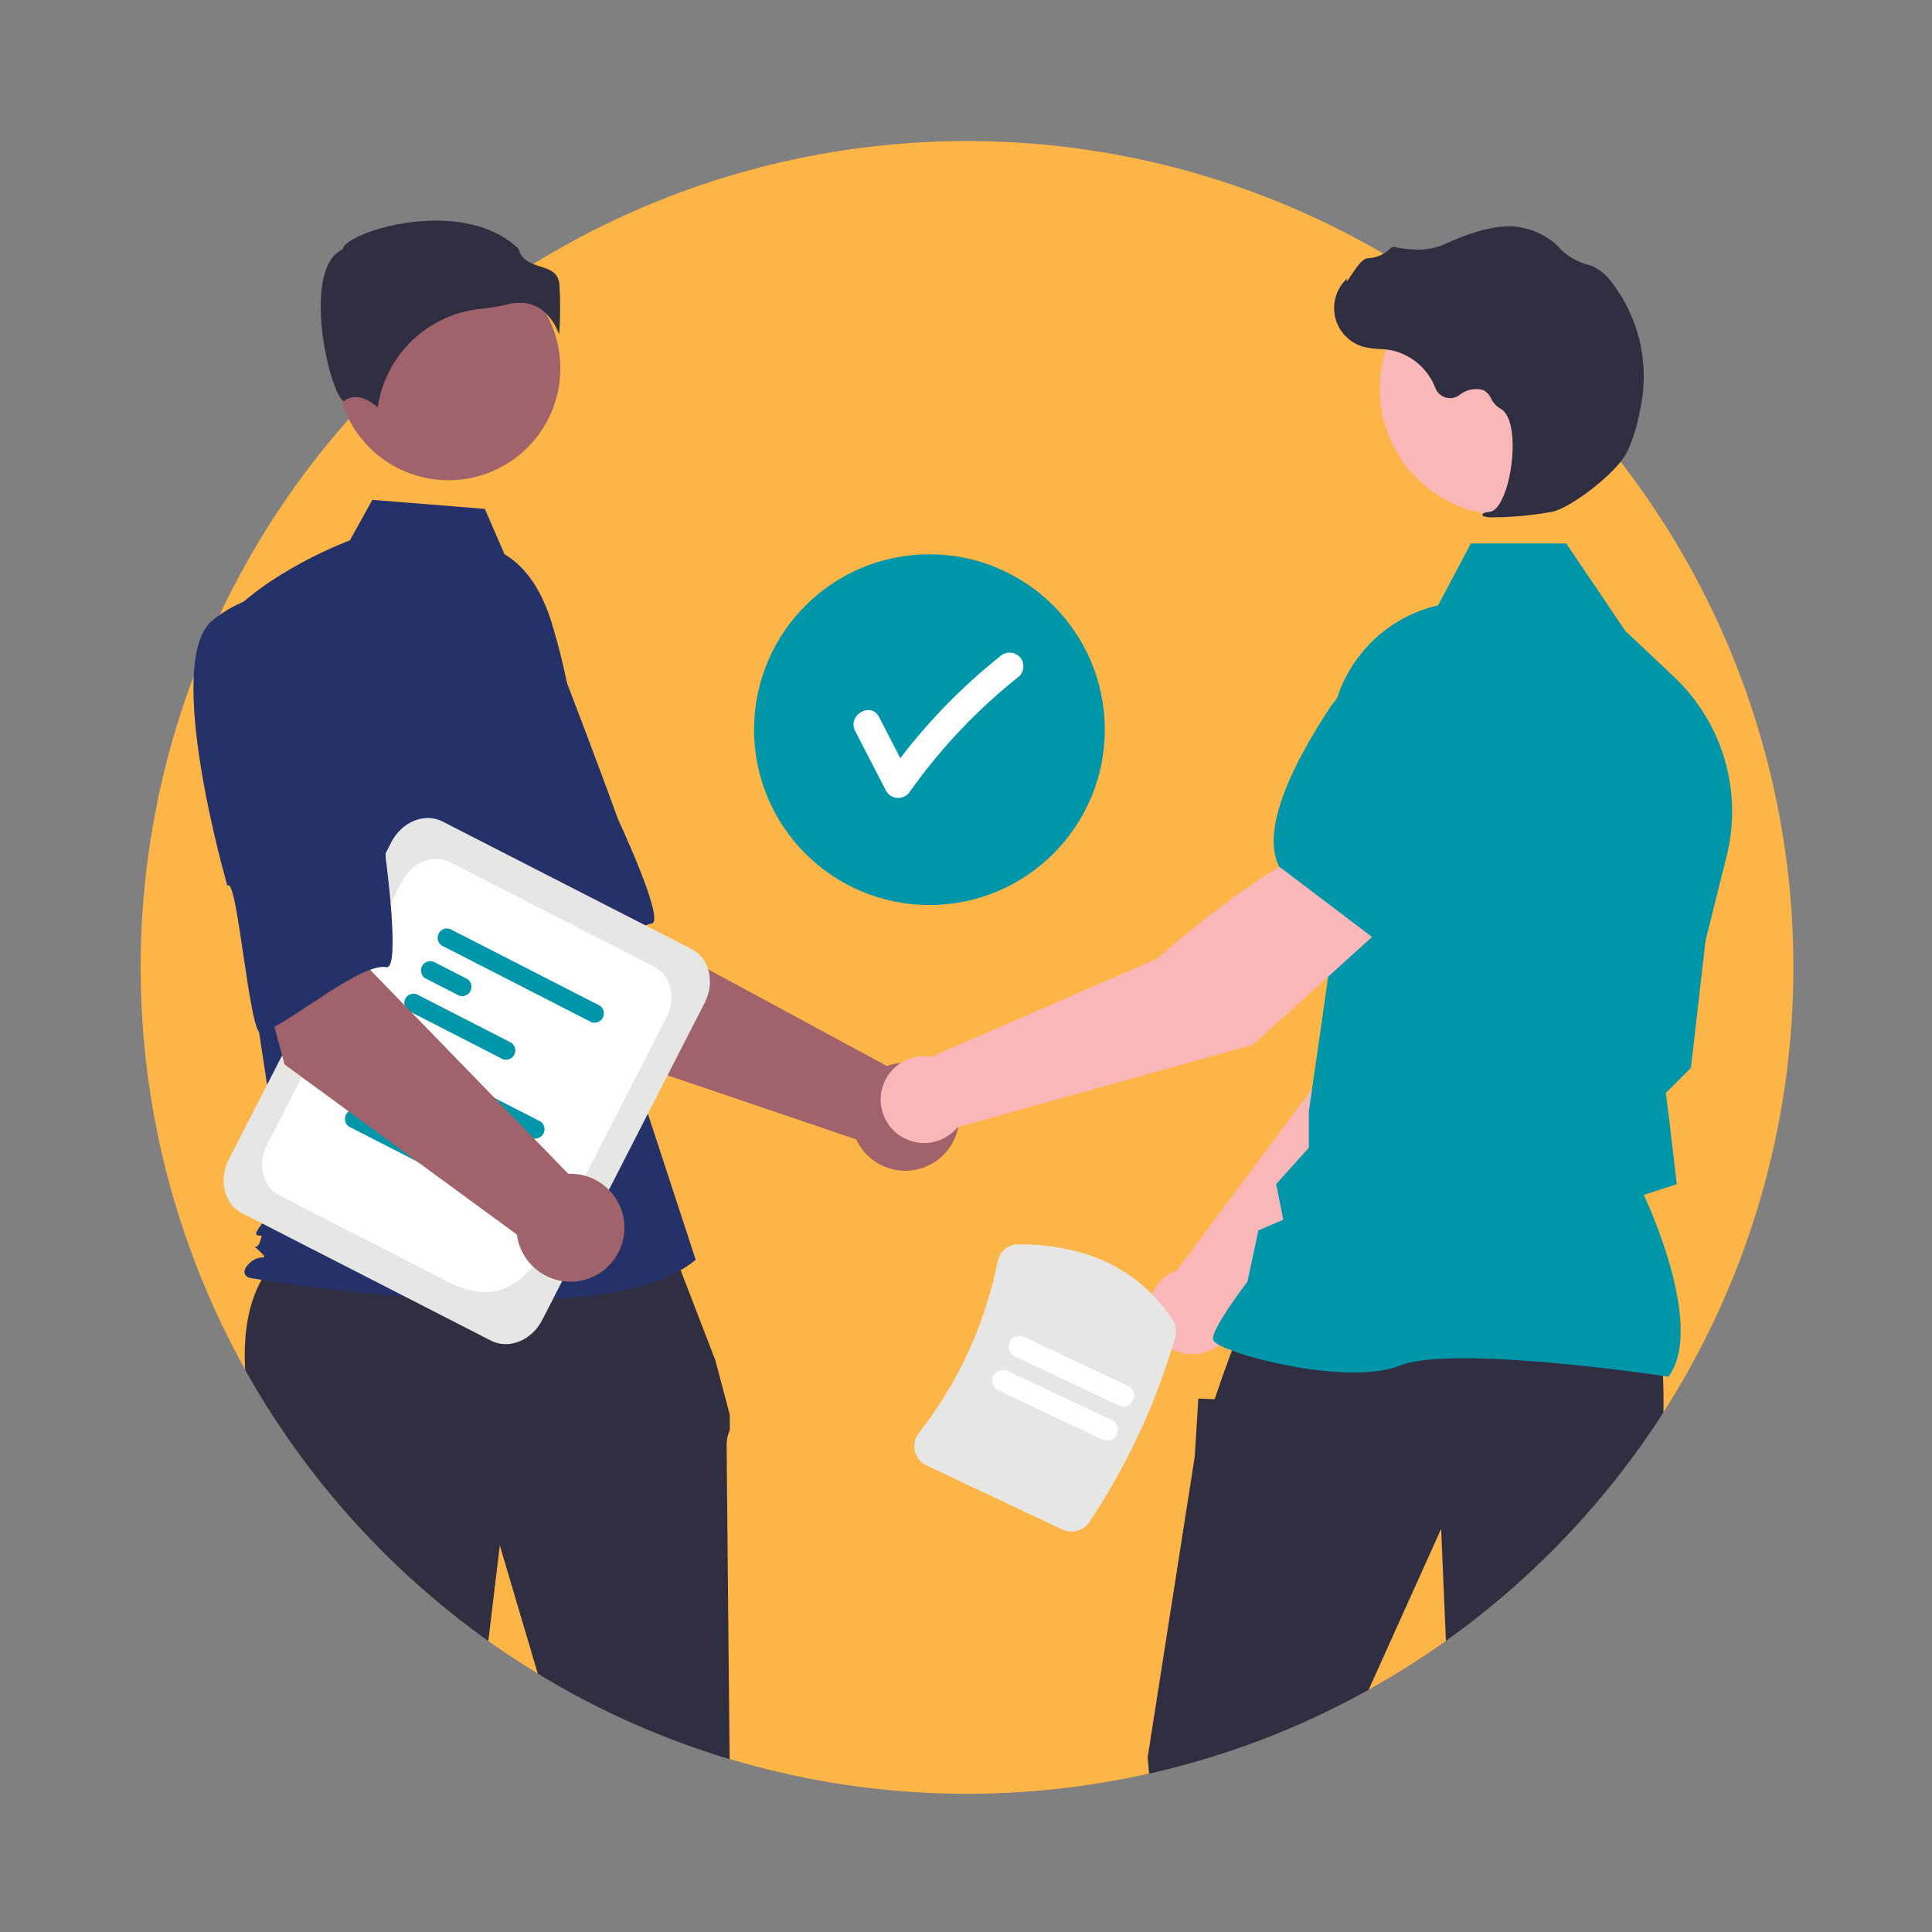 <?xml version="1.0" encoding="UTF-8"?><svg id="a" xmlns="http://www.w3.org/2000/svg" xmlns:xlink="http://www.w3.org/1999/xlink" viewBox="0 0 300 300"><rect x="0" y="0" width="300" height="300" fill="#808080" stroke="none"/><defs><style>.c{fill:none;}.d{fill:#f9b7b8;}.e{fill:#0096aa;}.f{fill:#e6e6e5;}.g{fill:#fff;}.h{fill:#fcb546;}.i{fill:#a0626b;}.j{fill:#302e41;}.k{fill:#253169;}.l{clip-path:url(#b);}</style><clipPath id="b"><path class="c" d="M278.48,150.22c0,70.87-57.45,128.32-128.32,128.32S21.84,221.09,21.84,150.22,26.3-3.53,150.92-3.53s127.57,82.88,127.57,153.75Z"/></clipPath></defs><circle class="h" cx="150.16" cy="150.22" r="128.32"/><g class="l"><g><circle class="e" cx="144.32" cy="113.3" r="27.23"/><path class="g" d="M158.29,101.95c-.85-.81-2.19-.81-3.04,0-5.78,4.61-10.97,9.91-15.45,15.78-1.1-2.13-2.2-4.26-3.3-6.39-1.27-2.46-4.98-.29-3.71,2.17,1.61,3.12,3.22,6.23,4.83,9.35,.63,1.03,1.96,1.35,2.99,.72,.29-.18,.54-.43,.72-.72,4.78-6.73,10.49-12.75,16.96-17.87,.83-.84,.83-2.2,0-3.04Z"/><path class="i" d="M90.62,162.55l-18.1-28.42,20.96-11.22,5.5,21.68,38.75,20.94c4.35-1.57,9.15,.69,10.72,5.05,1.57,4.35-.69,9.15-5.05,10.72-4.09,1.47-8.62-.43-10.44-4.37l-42.34-14.38Z"/><path class="k" d="M59.3,100.05c-5.69,8.35,14.52,38.7,14.52,38.7,.98-2.12,10.39,21.71,11.97,20.3,4.48-4,11.49-15.14,15.39-15.64,2.23-.28-5.17-16.09-5.17-16.09,0,0-3.38-9.34-7.97-21.26-2.51-6.9-8.38-12.04-15.55-13.6,0,0-7.5-.75-13.19,7.6Z"/><path class="j" d="M103.23,190.81l-55.9,1.4c-10.62,5.77-10.78,18.25-7.3,33.07,0,0-1.17,8.81,1.17,11.16s3.52,2.35,2.35,6.46,5.03,10.82,4.28,11.58-2.52,4.86-2.52,4.86l5.87,33.47s4.11,58.13,5.28,59.31,2.35,0,1.17,2.94-2.35,1.76-1.17,2.94c1.04,1.12,2.02,2.3,2.94,3.52h14.2s1.07-5.87,1.07-6.46,1.17-4.11,1.17-4.7-1.04-1.63-1.04-1.63c-.36-1.19-.6-2.42-.72-3.66,0-1.17-3.52-46.39-3.52-46.39l7.05-58.72,17.03,57.55s0,50.5,1.17,51.67,1.17,.59,.59,2.94-2.94,1.76-1.17,3.52c1.76,1.76,2.35-1.17,1.76,1.76l-.59,2.94,17.62,.25s2.35-4.95,1.17-6.71-1.1-1.28,.33-4.16,2.02-3.47,1.43-4.06-.59-3.71-.59-3.71l-2.94-56.18s-.59-59.31-.59-61.07c-.04-.91,.12-1.81,.49-2.64v-2.39l-2.25-8.47-7.85-20.37Z"/><circle class="i" cx="69.64" cy="57.2" r="17.37"/><path class="k" d="M78.33,86.05c3.74,2.22,5.98,6.31,7.27,10.47,2.38,7.7,3.81,15.66,4.26,23.71l1.36,24.09,16.81,51.3c-14.57,12.33-69.33,2.8-69.33,2.8,0,0-1.68-.56,0-2.24s3.32-.19,1.64-1.87-.52,.19,.04-1.49,0-.56-.56-1.12,4.34-5.6,4.34-5.6l-4.48-29.44-5.6-59.39c6.72-8.4,20.25-13.36,20.25-13.36l3.49-6.29,17.47,1.4,3.05,7.04Z"/><path class="j" d="M83.96,47.97c1.35,1.01,2.35,2.41,2.86,4.02,.2-2.62,.21-5.26,.04-7.88-.2-1.84-1.5-2.26-3.01-2.74-1.36-.43-2.89-.93-3.31-2.72-5.46-5.31-14.96-5.04-21.47-3.19-3.58,1.02-5.64,2.33-5.82,3.1l-.04,.16-.15,.07c-2.76,1.38-3.3,5.74-3.26,9.15,.07,6.43,2.29,13.73,3.54,14.32,.07,.03,.08,.02,.11,0h0c1.88-1.5,4.18,.11,5.19,.99,1.23-8.22,7.9-14.54,16.18-15.32,1.31-.13,2.62-.35,3.9-.65,.65-.17,1.32-.26,1.99-.26,1.16-.02,2.29,.32,3.25,.97Z"/><path class="d" d="M191.79,204.65l33.41-33.93,8.8-27.14-14.17-5.73c-7.02,7.08-14.24,28.75-14.24,28.75l-22.81,30.61c-.18,.07-.36,.14-.54,.22-3.37,1.59-4.81,5.61-3.22,8.99,1.59,3.37,5.61,4.81,8.99,3.22,2-.94,3.41-2.81,3.78-4.99Z"/><path class="e" d="M215.98,140.96l17.91,5.18h.07c6.59-1.29,11.79-12.24,15-21.19,2.19-6.13-.74-12.91-6.7-15.51h0c-4.34-1.86-9.36-1.09-12.95,1.97l-8.93,7.69-4.4,21.85Z"/><path class="j" d="M258.09,210.97s1.13,13.5-1.69,26.44c-2.81,12.94-2.81,49.37-2.81,49.37l-6.19,71-18.56-1.69-5.06-118.69-18,39.94,1.69,5.63-2.25,1.41s1.69,10.97,.56,10.97-3.94,1.69-3.94,1.69l2.25,57.94-19.13-.56-6.75-81.56,7.31-46.69,.56-9,2.53,.1,1.29-3.76,2.37-6.47,65.81,3.94Z"/><path class="e" d="M259.06,213.8l.1-.14c5.35-7.5-2.7-25.51-3.91-28.12l5.12-1.66-1.15-9.79-.55-4.37,3.91-3.91v-.1s2.26-19.69,2.26-19.69l3.27-13.08c2.51-10.06-.61-20.7-8.15-27.82l-7.56-7.13-9.19-13.6h-14.82l-5.08,9.6c-10.17,2.35-17.2,11.63-16.71,22.05l1.15,25.17-4.51,31.34v5.67s-5.08,5.64-5.08,5.64l1.11,5.54-3.86,1.65-1.71,7.96c-.71,.93-5.36,7.14-5.36,8.84,0,.25,.19,.5,.59,.77,3.17,2.15,20.72,6.53,28.48,3.42,8.27-3.31,41.15,1.65,41.48,1.7l.17,.03Z"/><circle class="d" cx="233.88" cy="60.39" r="19.63"/><path class="j" d="M232,80.33c3.04-.03,6.07-.32,9.06-.87,2.96-.68,9.49-5.73,11.27-8.72h0c1.32-2.22,2.12-5.65,2.55-8.13,1.18-6.65-.51-13.5-4.66-18.83-.79-1.1-1.87-1.98-3.11-2.52-.11-.04-.22-.07-.34-.1-1.8-.43-3.44-1.38-4.7-2.74-.24-.28-.51-.53-.79-.77-1.41-1.13-3.07-1.91-4.84-2.28-2.86-.69-6.95,.17-12.16,2.56-2.62,1.2-5.52,.86-7.76,.44-.26-.04-.51,.05-.68,.25-.92,.91-2.16,1.44-3.46,1.48-.79,.06-1.6,1.18-2.57,2.64-.22,.33-.48,.72-.66,.96l-.04-.44-.44,.51c-2.25,2.61-1.96,6.55,.66,8.8,.7,.6,1.53,1.05,2.42,1.29,.81,.19,1.63,.3,2.46,.33,.5,.03,1.02,.07,1.52,.14,3.26,.58,5.97,2.83,7.15,5.92,.49,1.27,1.92,1.9,3.18,1.4,.2-.08,.39-.18,.56-.31,1.03-.84,2.41-1.13,3.69-.77,.55,.29,.98,.75,1.23,1.32,.3,.63,.78,1.16,1.37,1.52,2.04,.99,2.3,5.59,1.68,9.45-.6,3.72-1.91,6.43-3.19,6.6-.98,.13-1.09,.2-1.16,.38l-.06,.16,.11,.14c.55,.18,1.13,.25,1.7,.18Z"/><path class="d" d="M215.72,143.06l-9.43-12.02c-9.61,2.65-26.66,17.85-26.66,17.85l-35.02,15.2c-3.67-.62-7.15,1.86-7.77,5.54-.62,3.67,1.86,7.15,5.54,7.77,2.38,.4,4.8-.51,6.33-2.38l45.87-12.8,21.14-19.15Z"/><path class="e" d="M213.46,145.8l14.89-16.59,.83-11.76c.31-4.71-2.07-9.19-6.16-11.56h0c-5.65-3.23-12.84-1.52-16.44,3.9-5.26,7.93-10.92,18.65-8.01,24.69l.03,.06,14.86,11.26Z"/><path class="f" d="M76.25,208.18l-38.69-19.81c-2.75-1.41-3.66-5.15-2.03-8.33l25.23-49.26c1.63-3.19,5.2-4.63,7.95-3.22l38.69,19.81c2.75,1.41,3.66,5.15,2.03,8.33l-25.23,49.26c-1.63,3.19-5.2,4.63-7.95,3.22Z"/><path class="g" d="M69.64,199.07l-26.29-13.46c-2.58-1.32-3.43-4.82-1.9-7.8l20.96-40.92c1.53-2.98,4.87-4.34,7.45-3.02l31.75,16.26c2.58,1.32,3.43,4.82,1.9,7.8l-11.39,22.23c-6.81,13.29-11,24.79-22.48,18.91Z"/><path class="e" d="M82.64,176.72l-23.28-11.92c-.65-.47-.81-1.38-.34-2.03,.37-.52,1.05-.74,1.65-.53l23.28,11.92c.65,.47,.81,1.38,.34,2.03-.37,.52-1.05,.74-1.65,.53Z"/><path class="e" d="M62.08,172.59l-5.31-2.72c-.65-.47-.81-1.38-.34-2.03,.37-.52,1.05-.74,1.65-.53l5.31,2.72c.65,.47,.81,1.38,.34,2.03-.37,.52-1.05,.74-1.65,.53Z"/><path class="e" d="M68.89,182.47l-14.72-7.54c-.65-.47-.81-1.38-.34-2.03,.37-.52,1.05-.74,1.65-.53l14.72,7.54c.65,.47,.81,1.38,.34,2.03-.37,.52-1.05,.74-1.65,.53h0Z"/><path class="e" d="M91.85,158.73l-23.28-11.92c-.65-.47-.81-1.38-.34-2.03,.37-.52,1.05-.74,1.65-.53l23.28,11.92c.65,.47,.81,1.38,.34,2.03-.37,.52-1.05,.74-1.65,.53Z"/><path class="e" d="M71.29,154.6l-5.31-2.72c-.65-.47-.81-1.38-.34-2.03,.37-.52,1.05-.74,1.65-.53l5.31,2.72c.65,.47,.81,1.38,.34,2.03-.37,.52-1.05,.74-1.65,.53Z"/><path class="e" d="M78.1,164.48l-14.72-7.54c-.65-.47-.81-1.38-.34-2.03,.37-.52,1.05-.74,1.65-.53l14.72,7.54c.65,.47,.81,1.38,.34,2.03-.37,.52-1.05,.74-1.65,.53h0Z"/><path class="i" d="M44.19,165.3l-8.74-32.54,23.36-4.42-1.26,22.33,30.69,31.6c4.62-.19,8.53,3.41,8.71,8.03,.19,4.62-3.41,8.53-8.03,8.71-4.34,.18-8.1-2.99-8.65-7.3l-36.08-26.42Z"/><path class="k" d="M33.06,96.27c-7.93,6.26,2.25,41.27,2.25,41.27,1.58-1.73,3.41,23.82,5.33,22.95,5.47-2.47,15.5-11,19.37-10.31,2.21,.4-.11-16.9-.11-16.9,0,0-.43-9.92-1.23-22.67-.32-7.34-4.39-13.99-10.76-17.64,0,0-6.93-2.96-14.86,3.3Z"/><path class="f" d="M164.98,237.52l-21.11-9.97c-.91-.43-1.58-1.25-1.81-2.24-.23-.96-.01-1.98,.6-2.76,6.12-7.82,10.32-16.96,12.26-26.69,.3-1.54,1.65-2.64,3.22-2.65,10.77,.04,18.82,3.97,23.92,11.68,.54,.81,.7,1.82,.43,2.76-2.95,10.18-7.45,19.86-13.33,28.68-.9,1.38-2.69,1.88-4.17,1.17Z"/><path class="g" d="M171.19,223.54l-16.14-7.62c-.84-.39-1.19-1.39-.8-2.23,.39-.84,1.39-1.19,2.23-.8h0l16.14,7.62c.84,.39,1.19,1.39,.8,2.23-.39,.84-1.39,1.19-2.23,.8h0Z"/><path class="g" d="M173.7,218.23l-16.14-7.62c-.84-.39-1.19-1.39-.8-2.23,.39-.84,1.39-1.19,2.23-.8h0l16.14,7.62c.84,.39,1.19,1.39,.8,2.23-.39,.84-1.39,1.19-2.23,.8h0Z"/></g></g></svg>
